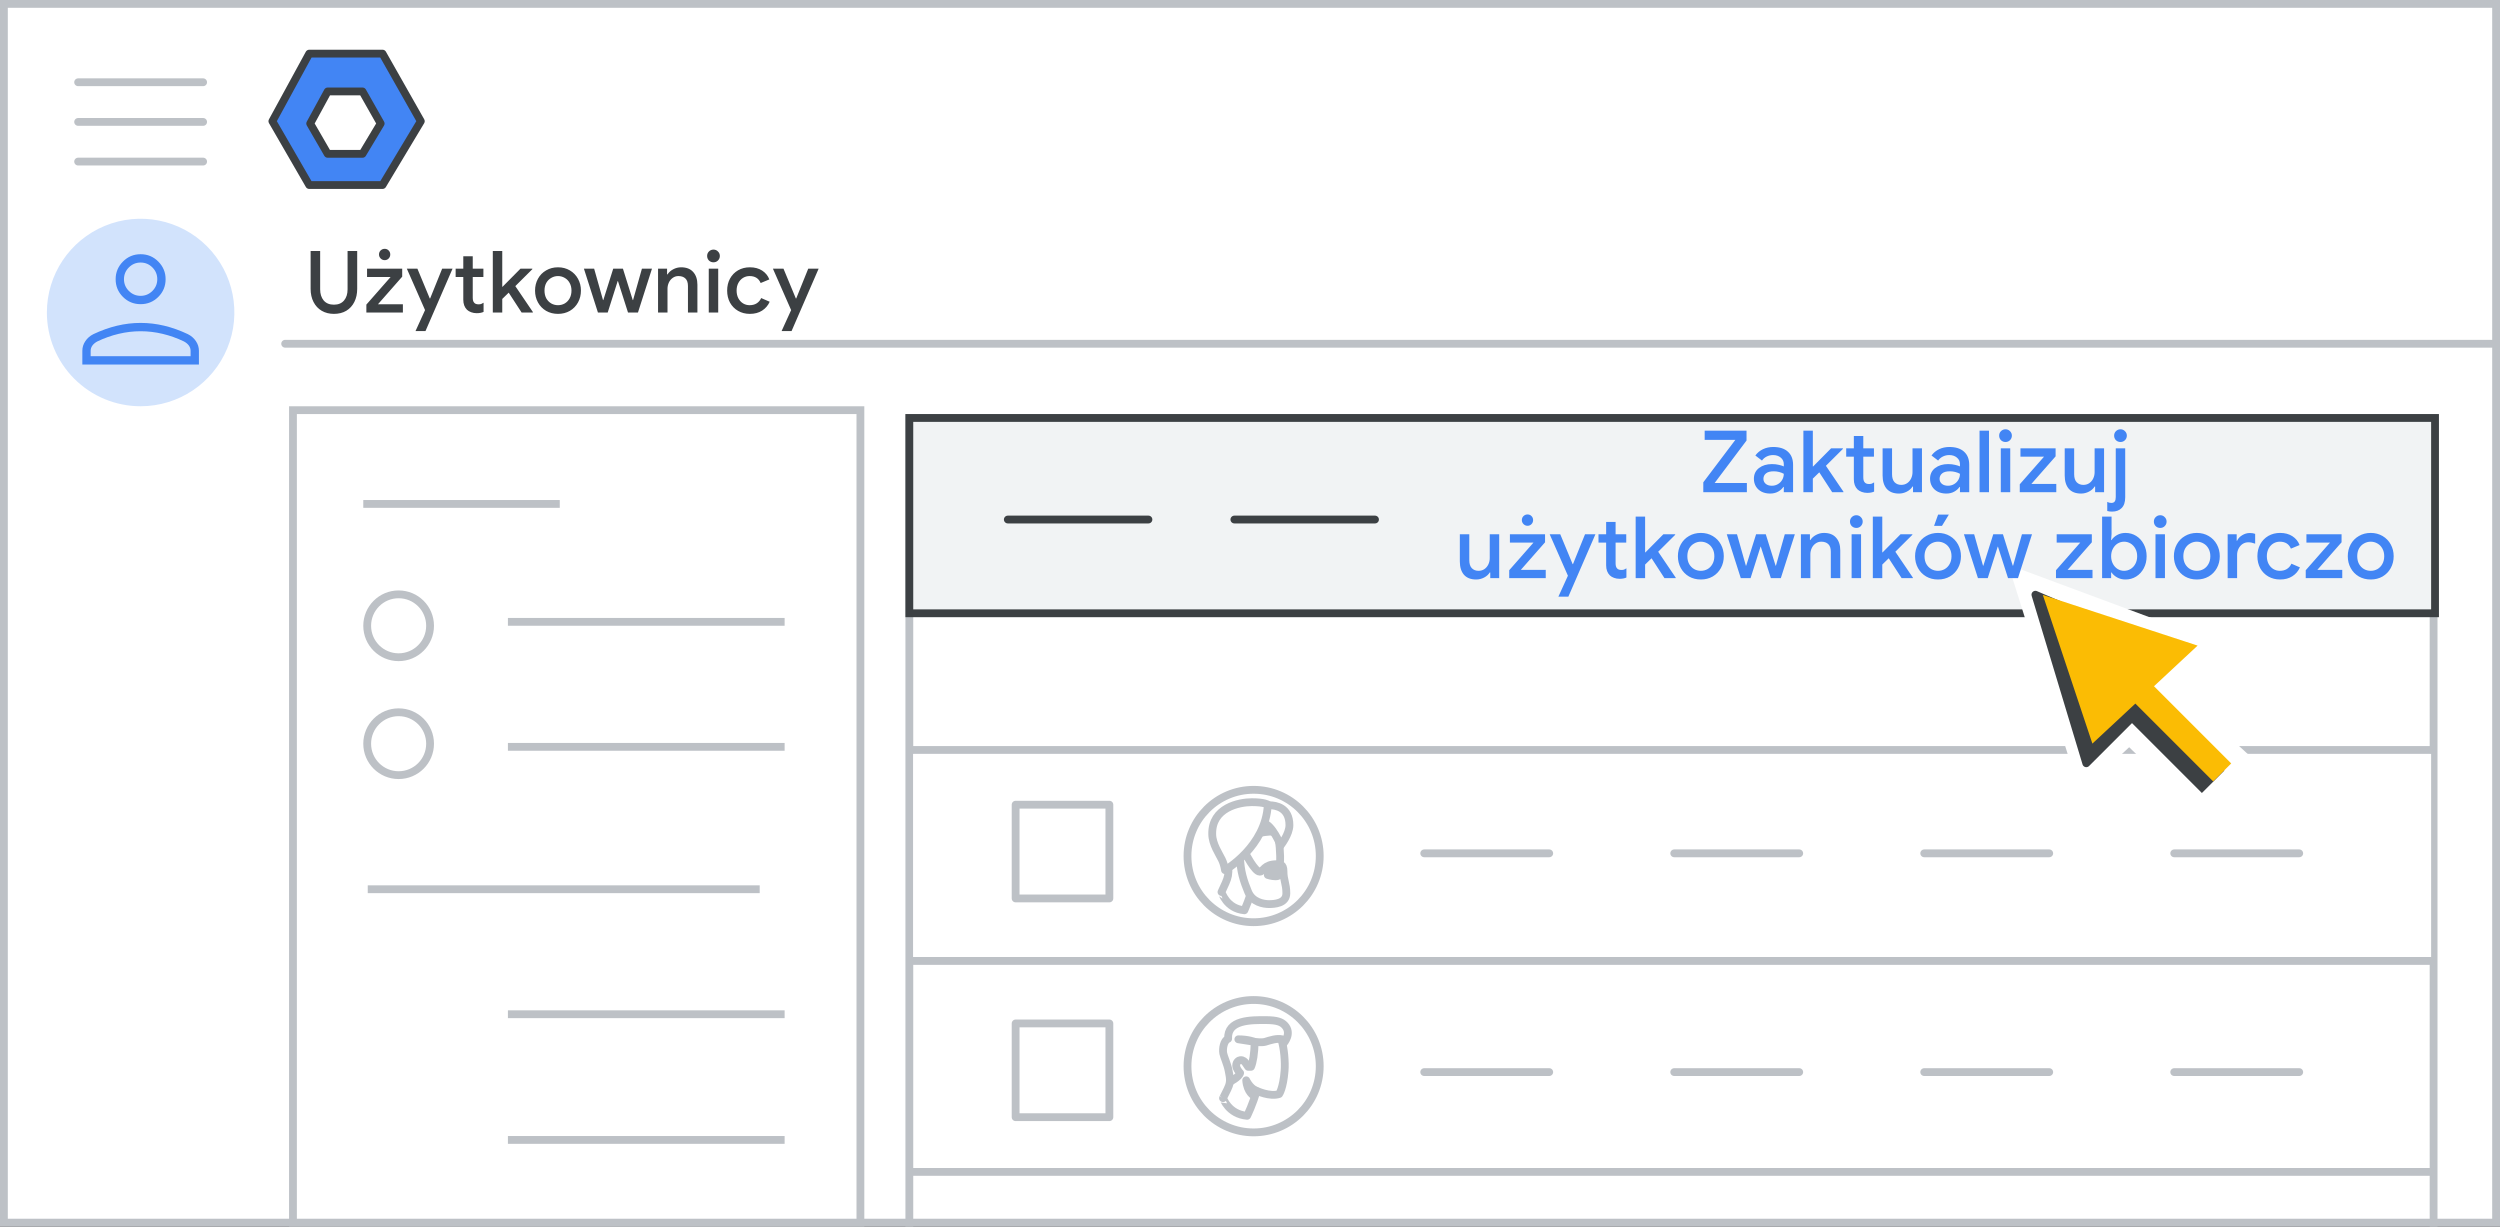 <svg width="320" height="157" viewBox="0 0 320 157" fill="none" xmlns="http://www.w3.org/2000/svg">
<rect x="0" y="0" width="320" height="157" fill="#333333" stroke="none"/>
<g id="users-bulk-update 1" clip-path="url(#clip0_17_8575)">
<g id="users-bulk-update">
<path id="Rectangle" d="M319.5 0.5H0.5V156.5H319.5V0.5Z" fill="white" stroke="#BDC1C6"/>
<path id="Line" d="M36.5 44H319" stroke="#BDC1C6" stroke-linecap="round"/>
<g id="Logos/admin">
<g id="Group-3-Copy">
<path id="Path-19" fill-rule="evenodd" clip-rule="evenodd" d="M39.583 6.864H48.962L53.864 15.516L48.962 23.685H39.583L34.864 15.516L39.583 6.864Z" fill="#4285F4" stroke="#3C4043" stroke-linejoin="round"/>
<path id="Path-19_2" fill-rule="evenodd" clip-rule="evenodd" d="M41.945 11.704H46.399L48.726 15.813L46.399 19.692H41.945L39.704 15.813L41.945 11.704Z" fill="white" stroke="#3C4043" stroke-linejoin="round"/>
</g>
</g>
<g id="UI/menu-light-grey">
<path id="Line_2" d="M10 10.529H26" stroke="#BDC1C6" stroke-linecap="round" stroke-linejoin="round"/>
<path id="Line_3" d="M10 15.606H26" stroke="#BDC1C6" stroke-linecap="round" stroke-linejoin="round"/>
<path id="Line_4" d="M10 20.683H26" stroke="#BDC1C6" stroke-linecap="round" stroke-linejoin="round"/>
</g>
<g id="nav-directory-on">
<path id="Path" d="M18 52C22.854 52 27.23 49.076 29.087 44.591C30.944 40.107 29.916 34.945 26.484 31.514C23.051 28.082 17.889 27.056 13.405 28.915C8.921 30.773 5.998 35.15 6 40.004C6 43.186 7.264 46.238 9.515 48.488C11.765 50.738 14.818 52.001 18 52Z" fill="#D2E3FC"/>
<g id="person_BASELINE_P900">
<path id="Shape" d="M18 38.934C17.112 38.934 16.357 38.623 15.735 38.002C15.113 37.38 14.802 36.625 14.802 35.736C14.802 34.866 15.113 34.115 15.735 33.484C16.357 32.854 17.112 32.539 18 32.539C18.888 32.539 19.643 32.854 20.265 33.484C20.887 34.115 21.198 34.866 21.198 35.736C21.198 36.625 20.887 37.38 20.265 38.002C19.643 38.623 18.888 38.934 18 38.934ZM10.539 46.662V44.903C10.539 44.459 10.667 44.046 10.925 43.664C11.183 43.282 11.524 42.985 11.951 42.772C12.963 42.292 13.972 41.932 14.976 41.692C15.979 41.452 16.987 41.333 18 41.333C19.013 41.333 20.021 41.452 21.025 41.692C22.029 41.932 23.037 42.292 24.049 42.772C24.476 42.985 24.818 43.282 25.076 43.664C25.333 44.046 25.462 44.459 25.462 44.903V46.662H10.539ZM11.604 45.596H24.396V44.903C24.396 44.655 24.32 44.428 24.17 44.223C24.018 44.019 23.809 43.846 23.543 43.704C22.655 43.278 21.744 42.954 20.812 42.732C19.879 42.51 18.942 42.398 18 42.398C17.058 42.398 16.122 42.51 15.189 42.732C14.256 42.954 13.345 43.278 12.457 43.704C12.191 43.846 11.982 44.019 11.831 44.223C11.68 44.428 11.604 44.655 11.604 44.903V45.596ZM18 37.868C18.586 37.868 19.088 37.659 19.506 37.242C19.923 36.824 20.132 36.323 20.132 35.736C20.132 35.15 19.923 34.648 19.506 34.231C19.088 33.813 18.586 33.605 18 33.605C17.414 33.605 16.912 33.813 16.495 34.231C16.077 34.648 15.868 35.15 15.868 35.736C15.868 36.323 16.077 36.824 16.495 37.242C16.912 37.659 17.414 37.868 18 37.868Z" fill="#4285F4"/>
</g>
</g>
<g id="Group">
<path id="Line-2" d="M116.803 96H311.092" stroke="#BDC1C6" stroke-linecap="round" stroke-linejoin="round"/>
<path id="Line-2_2" d="M116.803 69H311.092" stroke="#BDC1C6" stroke-linecap="round" stroke-linejoin="round"/>
<path id="Rectangle_2" d="M311.5 53.5H116.395V164.5H311.5V53.5Z" stroke="#BDC1C6"/>
<path id="Rectangle_3" fill-rule="evenodd" clip-rule="evenodd" d="M116.395 53.5H311.684V78.5H116.395V53.5Z" fill="#F1F3F4" stroke="#3C4043"/>
<path id="Rectangle_4" d="M311.184 96.5H116.895V122.5H311.184V96.5Z" fill="white"/>
<path id="Line-2_3" d="M116.803 123H311.092" stroke="#BDC1C6" stroke-linecap="round" stroke-linejoin="round"/>
<path id="Line-2_4" d="M116.803 150H311.092" stroke="#BDC1C6" stroke-linecap="round" stroke-linejoin="round"/>
</g>
<g id="People/profile9-greyscale">
<g id="Group-22-Copy-5">
<path id="Oval" d="M160.463 144.945C165.137 144.945 168.925 141.151 168.925 136.472C168.925 131.793 165.137 128 160.463 128C155.789 128 152 131.793 152 136.472C152 141.151 155.789 144.945 160.463 144.945Z" fill="white" stroke="#BDC1C6"/>
</g>
<path id="Fill-1" fill-rule="evenodd" clip-rule="evenodd" d="M159.632 142.825C159.632 142.825 160.439 141.19 160.835 139.616C160.835 139.616 162.527 140.426 163.73 140.037C163.73 140.037 164.252 139.32 164.426 137.061C164.521 135.924 164.363 134.195 164.046 133.135C163.698 131.936 162.512 131.126 160.565 131.422C157.923 131.811 156.705 133.244 157.195 135.721C157.765 138.666 157.464 138.666 156.547 140.567C156.562 140.551 157.211 142.608 159.632 142.825Z" fill="white"/>
<path id="Stroke-3" fill-rule="evenodd" clip-rule="evenodd" d="M159.632 142.825C159.632 142.825 160.439 141.19 160.835 139.616C160.835 139.616 162.527 140.426 163.73 140.037C163.73 140.037 164.252 139.32 164.426 137.061C164.521 135.924 164.363 134.195 164.046 133.135C163.698 131.936 162.512 131.126 160.565 131.422C157.923 131.811 156.705 133.244 157.195 135.721C157.765 138.666 157.464 138.666 156.547 140.567C156.562 140.551 157.211 142.608 159.632 142.825Z" stroke="#BDC1C6" stroke-linecap="round" stroke-linejoin="round"/>
<path id="Fill-5" fill-rule="evenodd" clip-rule="evenodd" d="M158.737 137.345C158.574 137.911 157.413 138.477 157.413 138.477C157.413 138.477 157.528 138.267 157.266 137.054C157.102 136.198 156.661 135.276 156.579 134.84C156.465 134.226 156.644 133.191 157.2 132.965C157.07 130.532 160.091 130.556 162.102 130.573L162.121 130.573C163.462 130.589 164.018 130.799 164.426 131.219C165.44 132.27 164.312 133.531 164.312 133.531C164.279 133.272 164.116 133.03 164.116 133.03C163.429 132.868 162.579 133.159 161.941 133.353C161.467 133.482 160.584 133.353 160.584 133.353C160.584 134.84 160.372 135.988 160.127 136.553H159.767L159.358 135.955C159.358 135.955 159.13 135.664 158.77 135.697C158.606 135.713 158.23 135.891 158.23 136.392C158.23 136.747 158.557 137.168 158.737 137.345Z" fill="white"/>
<path id="Stroke-7" d="M160.584 133.353C160.584 133.353 159.767 133.03 158.508 133.03L160.584 133.353ZM160.584 133.353C160.584 134.84 160.372 135.988 160.127 136.553H159.767L159.358 135.955C159.358 135.955 159.13 135.664 158.77 135.697C158.606 135.713 158.231 135.891 158.231 136.392C158.231 136.747 158.558 137.168 158.737 137.345C158.574 137.911 157.413 138.477 157.413 138.477C157.413 138.477 157.528 138.267 157.266 137.054C157.102 136.198 156.661 135.276 156.579 134.84C156.465 134.226 156.644 133.191 157.2 132.965C157.07 130.524 160.111 130.557 162.121 130.573C163.462 130.589 164.018 130.799 164.426 131.219C165.44 132.27 164.312 133.531 164.312 133.531C164.279 133.272 164.116 133.03 164.116 133.03C163.429 132.868 162.579 133.159 161.941 133.353C161.467 133.482 160.584 133.353 160.584 133.353Z" stroke="#BDC1C6" stroke-linecap="round" stroke-linejoin="round"/>
<path id="Fill-13" fill-rule="evenodd" clip-rule="evenodd" d="M160.512 140.256C160.512 140.256 159.64 139.845 159.512 138.279C159.512 138.279 159.94 139.212 160.698 139.56C160.698 139.56 160.655 139.734 160.626 139.876C160.569 140.035 160.512 140.256 160.512 140.256Z" fill="#BDC1C6"/>
<path id="Stroke-15" fill-rule="evenodd" clip-rule="evenodd" d="M160.512 140.256C160.512 140.256 159.64 139.845 159.512 138.279C159.512 138.279 159.94 139.212 160.698 139.56C160.698 139.56 160.655 139.734 160.626 139.876C160.569 140.035 160.512 140.256 160.512 140.256Z" stroke="#BDC1C6" stroke-linecap="round" stroke-linejoin="round"/>
</g>
<path id="Rectangle_5" d="M110.132 52.5H37.5V156.5H110.132V52.5Z" fill="white" stroke="#BDC1C6"/>
<path id="Line_5" d="M214.301 137.228H230.301" stroke="#BDC1C6" stroke-linecap="round"/>
<path id="Line_6" d="M214.301 109.227H230.301" stroke="#BDC1C6" stroke-linecap="round"/>
<path id="Line_7" d="M182.301 137.228H198.301" stroke="#BDC1C6" stroke-linecap="round"/>
<path id="Line_8" d="M182.301 109.227H198.301" stroke="#BDC1C6" stroke-linecap="round"/>
<g id="People/profile6-greyscale">
<g id="Group-22-Copy">
<path id="Oval_2" d="M160.463 118.042C165.137 118.042 168.925 114.249 168.925 109.569C168.925 104.89 165.137 101.097 160.463 101.097C155.789 101.097 152 104.89 152 109.569C152 114.249 155.789 118.042 160.463 118.042Z" fill="white" stroke="#BDC1C6"/>
</g>
<path id="Fill-1_2" fill-rule="evenodd" clip-rule="evenodd" d="M159.28 116.516C159.28 116.516 160.047 114.824 160.422 113.196C160.422 113.196 162.031 114.034 163.173 113.631C163.173 113.631 163.669 112.89 163.834 110.553C163.925 109.376 163.774 107.587 163.474 106.491C163.143 105.251 162.016 104.412 160.167 104.719C157.657 105.122 156.499 106.604 156.965 109.167C157.506 112.213 157.221 112.213 156.349 114.179C156.364 114.179 156.965 116.306 159.28 116.516Z" fill="white"/>
<path id="Stroke-3_2" fill-rule="evenodd" clip-rule="evenodd" d="M159.28 116.516C159.28 116.516 160.047 114.824 160.422 113.196C160.422 113.196 162.031 114.034 163.173 113.631C163.173 113.631 163.669 112.89 163.834 110.553C163.925 109.376 163.774 107.587 163.474 106.491C163.143 105.251 162.016 104.412 160.167 104.719C157.657 105.122 156.499 106.604 156.965 109.167C157.506 112.213 157.221 112.213 156.349 114.179C156.364 114.179 156.965 116.306 159.28 116.516Z" stroke="#BDC1C6" stroke-linecap="round" stroke-linejoin="round"/>
<path id="Fill-5_2" fill-rule="evenodd" clip-rule="evenodd" d="M160.45 113.748C160.45 113.748 159.288 113.337 159.116 111.771C159.116 111.771 159.688 112.705 160.698 113.053C160.698 113.053 160.641 113.226 160.602 113.369C160.526 113.527 160.45 113.748 160.45 113.748Z" fill="#3C4043"/>
<path id="Stroke-7_2" fill-rule="evenodd" clip-rule="evenodd" d="M160.45 113.748C160.45 113.748 159.288 113.337 159.116 111.771C159.116 111.771 159.688 112.705 160.698 113.053C160.698 113.053 160.641 113.226 160.602 113.369C160.526 113.527 160.45 113.748 160.45 113.748Z" stroke="#BDC1C6" stroke-linecap="round" stroke-linejoin="round"/>
<path id="Fill-9" fill-rule="evenodd" clip-rule="evenodd" d="M163.833 111.951C163.833 111.951 163.74 112.167 163.259 112.167C162.778 112.167 162.279 111.995 162.279 111.995C162.279 111.995 163.037 111.376 163.518 111.376C163.999 111.376 163.833 111.951 163.833 111.951ZM164.284 111.477C164.284 110.618 163.833 110.618 163.432 110.618C161.762 110.618 161.745 111.575 161.244 111.575C160.609 111.575 159.373 109.159 159.373 109.159C159.373 109.159 158.689 107.667 158.722 109.597C158.756 111.526 159.206 112.807 159.758 114.153C160.309 115.498 161.745 115.725 162.43 115.725C163.115 115.725 164.651 115.644 164.651 114.347C164.651 113.066 164.284 112.71 164.284 111.477Z" fill="white"/>
<path id="Stroke-11" fill-rule="evenodd" clip-rule="evenodd" d="M163.833 111.951C163.833 111.951 163.74 112.167 163.259 112.167C162.778 112.167 162.279 111.995 162.279 111.995C162.279 111.995 163.037 111.376 163.518 111.376C163.999 111.376 163.833 111.951 163.833 111.951ZM164.284 111.477C164.284 110.618 163.833 110.618 163.432 110.618C161.762 110.618 161.745 111.575 161.244 111.575C160.609 111.575 159.373 109.159 159.373 109.159C159.373 109.159 158.689 107.667 158.722 109.597C158.756 111.526 159.206 112.807 159.758 114.153C160.309 115.498 161.745 115.725 162.43 115.725C163.115 115.725 164.651 115.644 164.651 114.347C164.651 113.066 164.284 112.71 164.284 111.477Z" stroke="#BDC1C6" stroke-linecap="round" stroke-linejoin="round"/>
<path id="Fill-13_2" fill-rule="evenodd" clip-rule="evenodd" d="M161.488 106.632C161.488 106.632 163.018 106.352 163.385 106.476C163.751 106.601 162.747 104.655 162.747 104.655L161.823 104.671L161.488 106.632Z" fill="white"/>
<path id="Stroke-15_2" fill-rule="evenodd" clip-rule="evenodd" d="M161.093 106.632C161.093 106.632 162.623 106.352 162.989 106.476C163.356 106.601 162.352 104.655 162.352 104.655L161.428 104.671L161.093 106.632Z" stroke="#BDC1C6" stroke-linecap="round" stroke-linejoin="round"/>
<path id="Fill-17" fill-rule="evenodd" clip-rule="evenodd" d="M161.74 103.227C161.74 103.227 161.606 103.074 162.466 103.074C163.326 103.074 165.047 103.371 165.047 105.618C165.047 106.789 163.919 108.214 163.919 108.214C163.919 108.214 162.887 105.567 161.625 105.296C160.364 105.008 161.74 103.227 161.74 103.227Z" fill="white"/>
<path id="Stroke-19" fill-rule="evenodd" clip-rule="evenodd" d="M161.74 103.227C161.74 103.227 161.606 103.074 162.466 103.074C163.326 103.074 165.047 103.371 165.047 105.618C165.047 106.789 163.919 108.214 163.919 108.214C163.919 108.214 162.887 105.567 161.625 105.296C160.364 105.008 161.74 103.227 161.74 103.227Z" stroke="#BDC1C6" stroke-linecap="round" stroke-linejoin="round"/>
<path id="Fill-21" fill-rule="evenodd" clip-rule="evenodd" d="M156.8 111.376C156.8 111.376 162.034 108.374 162.279 102.986C162.279 102.986 161.87 102.678 160.234 102.678C158.599 102.678 155.098 103.387 155.164 106.758C155.164 108.036 156.08 109.344 156.391 110.006C156.718 110.668 156.8 111.376 156.8 111.376Z" fill="white"/>
<path id="Stroke-23" fill-rule="evenodd" clip-rule="evenodd" d="M156.8 111.376C156.8 111.376 162.034 108.374 162.279 102.986C162.279 102.986 161.87 102.678 160.234 102.678C158.599 102.678 155.098 103.387 155.164 106.758C155.164 108.036 156.08 109.344 156.391 110.006C156.718 110.668 156.8 111.376 156.8 111.376Z" stroke="#BDC1C6" stroke-linecap="round" stroke-linejoin="round"/>
</g>
<path id="Rectangle_6" d="M142 131H130V143H142V131Z" fill="white" stroke="#BDC1C6" stroke-linejoin="round"/>
<path id="Rectangle_7" d="M142 103H130V115H142V103Z" fill="white" stroke="#BDC1C6" stroke-linejoin="round"/>
<path id="Line_9" d="M246.301 109.227H262.301" stroke="#BDC1C6" stroke-linecap="round"/>
<path id="Line_10" d="M246.301 137.228H262.301" stroke="#BDC1C6" stroke-linecap="round"/>
<path id="Line_11" d="M278.301 109.227H294.301" stroke="#BDC1C6" stroke-linecap="round"/>
<path id="Line_12" d="M278.301 137.228H294.301" stroke="#BDC1C6" stroke-linecap="round"/>
<g id="Group_2">
<path id="Path_2" fill-rule="evenodd" clip-rule="evenodd" d="M257.057 72.286L266.23 101.505L272.533 95.643L281.292 104.15L289 97.699L278.411 87.962L284.719 82.566L257.057 72.286Z" fill="white"/>
<g id="UI/arrow">
<g id="Group_3">
<path id="Triangle" d="M260.531 76.124L277.628 83.451L271.929 83.858L274.371 90.371L267.044 97.699L260.531 76.124Z" fill="#3C4043" stroke="#3C4043" stroke-linejoin="round"/>
<g id="Group-2">
<path id="Rectangle_8" d="M272.157 91.82L274.667 89.202L284.719 98.626L281.841 101.504L272.157 91.82Z" fill="#3C4043"/>
<path id="Rectangle_9" d="M274.836 86.962L272.533 89.265L283.29 100.022L285.593 97.719L274.836 86.962Z" fill="#FBBC04"/>
</g>
<path id="Triangle_2" d="M261.481 76.151L281.292 82.637L267.825 95.182L261.481 76.151Z" fill="#FBBC04"/>
</g>
</g>
</g>
<path id="Line_13" d="M47 64.503H71.15" stroke="#BDC1C6" stroke-linecap="square"/>
<path id="Oval_3" d="M51.025 84.125C53.248 84.125 55.05 82.323 55.05 80.1C55.05 77.877 53.248 76.075 51.025 76.075C48.802 76.075 47 77.877 47 80.1C47 82.323 48.802 84.125 51.025 84.125Z" stroke="#BDC1C6"/>
<path id="Line_14" d="M47.572 113.823H96.742" stroke="#BDC1C6" stroke-linecap="square"/>
<path id="Oval_4" d="M51.025 99.219C53.248 99.219 55.05 97.417 55.05 95.194C55.05 92.971 53.248 91.169 51.025 91.169C48.802 91.169 47 92.971 47 95.194C47 97.417 48.802 99.219 51.025 99.219Z" stroke="#BDC1C6"/>
<path id="Line_15" d="M65.513 79.597H99.932" stroke="#BDC1C6" stroke-linecap="square"/>
<path id="Line_16" d="M65.513 145.911H99.932" stroke="#BDC1C6" stroke-linecap="square"/>
<path id="Line_17" d="M65.513 95.597H99.932" stroke="#BDC1C6" stroke-linecap="square"/>
<path id="Line_18" d="M65.513 129.823H99.932" stroke="#BDC1C6" stroke-linecap="square"/>
<path id="Line_19" d="M129 66.5H147" stroke="#3C4043" stroke-linecap="round"/>
<path id="Line_20" d="M158 66.5H176" stroke="#3C4043" stroke-linecap="round"/>
</g>
<path id="Users" d="M42.74 40.176C42.153 40.176 41.633 40.044 41.178 39.78C40.731 39.516 40.382 39.142 40.133 38.658C39.884 38.174 39.759 37.613 39.759 36.975V32.124H40.98V37.041C40.98 37.62 41.13 38.093 41.431 38.46C41.739 38.819 42.175 38.999 42.74 38.999C43.305 38.999 43.737 38.819 44.038 38.46C44.339 38.101 44.489 37.628 44.489 37.041V32.124H45.721V36.975C45.721 37.606 45.6 38.163 45.358 38.647C45.116 39.131 44.771 39.509 44.324 39.78C43.877 40.044 43.349 40.176 42.74 40.176ZM46.895 38.988L49.997 35.457H46.983V34.39H51.482V35.413L48.38 38.944H51.57V40H46.895V38.988ZM49.238 33.301C49.04 33.301 48.867 33.228 48.721 33.081C48.581 32.934 48.512 32.766 48.512 32.575C48.512 32.37 48.581 32.197 48.721 32.058C48.867 31.919 49.04 31.849 49.238 31.849C49.443 31.849 49.612 31.919 49.744 32.058C49.883 32.197 49.953 32.37 49.953 32.575C49.953 32.773 49.883 32.945 49.744 33.092C49.604 33.231 49.436 33.301 49.238 33.301ZM54.407 39.692L52.075 34.39H53.428L55.012 38.207H55.056L56.596 34.39H57.927L54.462 42.376H53.186L54.407 39.692ZM61.017 40.088C60.767 40.088 60.533 40.048 60.313 39.967C60.093 39.886 59.913 39.78 59.774 39.648C59.458 39.333 59.301 38.904 59.301 38.361V35.457H58.322V34.39H59.301V32.806H60.511V34.39H61.875V35.457H60.511V38.097C60.511 38.398 60.569 38.61 60.687 38.735C60.797 38.882 60.987 38.955 61.259 38.955C61.383 38.955 61.493 38.94 61.589 38.911C61.684 38.874 61.787 38.819 61.897 38.746V39.923C61.655 40.033 61.361 40.088 61.017 40.088ZM63.079 32.124H64.289V36.711H64.322L66.621 34.39H68.139V34.456L65.961 36.623L68.205 39.934V40H66.764L65.114 37.459L64.289 38.262V40H63.079V32.124ZM71.423 40.176C70.858 40.176 70.352 40.048 69.905 39.791C69.457 39.527 69.109 39.168 68.86 38.713C68.611 38.258 68.486 37.752 68.486 37.195C68.486 36.638 68.611 36.132 68.86 35.677C69.109 35.222 69.457 34.867 69.905 34.61C70.352 34.346 70.858 34.214 71.423 34.214C71.987 34.214 72.493 34.346 72.941 34.61C73.388 34.874 73.737 35.233 73.986 35.688C74.235 36.143 74.36 36.645 74.36 37.195C74.36 37.752 74.235 38.258 73.986 38.713C73.737 39.168 73.388 39.527 72.941 39.791C72.493 40.048 71.987 40.176 71.423 40.176ZM71.423 39.065C71.731 39.065 72.017 38.992 72.281 38.845C72.545 38.691 72.754 38.475 72.908 38.196C73.069 37.91 73.15 37.576 73.15 37.195C73.15 36.814 73.069 36.484 72.908 36.205C72.754 35.926 72.545 35.714 72.281 35.567C72.017 35.413 71.731 35.336 71.423 35.336C71.115 35.336 70.829 35.413 70.565 35.567C70.301 35.714 70.088 35.926 69.927 36.205C69.773 36.484 69.696 36.814 69.696 37.195C69.696 37.576 69.773 37.91 69.927 38.196C70.088 38.475 70.301 38.691 70.565 38.845C70.829 38.992 71.115 39.065 71.423 39.065ZM74.741 34.39H76.05L77.183 38.405H77.227L78.492 34.39H79.735L80.989 38.405H81.033L82.166 34.39H83.453L81.66 40H80.384L79.097 35.974H79.064L77.788 40H76.534L74.741 34.39ZM84.23 34.39H85.385V35.127H85.44C85.602 34.863 85.84 34.647 86.155 34.478C86.478 34.302 86.819 34.214 87.178 34.214C87.86 34.214 88.377 34.416 88.729 34.819C89.089 35.215 89.268 35.758 89.268 36.447V40H88.058V36.612C88.058 36.172 87.948 35.849 87.728 35.644C87.516 35.439 87.219 35.336 86.837 35.336C86.566 35.336 86.324 35.413 86.111 35.567C85.899 35.714 85.734 35.912 85.616 36.161C85.499 36.41 85.44 36.678 85.44 36.964V40H84.23V34.39ZM91.326 33.576C91.098 33.576 90.904 33.499 90.743 33.345C90.589 33.184 90.512 32.989 90.512 32.762C90.512 32.535 90.589 32.344 90.743 32.19C90.904 32.029 91.098 31.948 91.326 31.948C91.553 31.948 91.744 32.029 91.898 32.19C92.059 32.344 92.14 32.535 92.14 32.762C92.14 32.989 92.059 33.184 91.898 33.345C91.744 33.499 91.553 33.576 91.326 33.576ZM90.721 34.39H91.931V40H90.721V34.39ZM95.979 40.176C95.421 40.176 94.919 40.048 94.472 39.791C94.032 39.534 93.687 39.182 93.438 38.735C93.196 38.28 93.075 37.767 93.075 37.195C93.075 36.623 93.196 36.113 93.438 35.666C93.687 35.211 94.032 34.856 94.472 34.599C94.919 34.342 95.421 34.214 95.979 34.214C96.595 34.214 97.119 34.353 97.552 34.632C97.984 34.911 98.292 35.288 98.476 35.765L97.365 36.227C97.115 35.633 96.642 35.336 95.946 35.336C95.645 35.336 95.366 35.413 95.11 35.567C94.86 35.721 94.659 35.941 94.505 36.227C94.358 36.506 94.285 36.828 94.285 37.195C94.285 37.562 94.358 37.888 94.505 38.174C94.659 38.46 94.86 38.68 95.11 38.834C95.366 38.988 95.645 39.065 95.946 39.065C96.298 39.065 96.598 38.988 96.848 38.834C97.104 38.673 97.299 38.445 97.431 38.152L98.52 38.625C98.307 39.102 97.984 39.479 97.552 39.758C97.119 40.037 96.595 40.176 95.979 40.176ZM101.265 39.692L98.933 34.39H100.286L101.87 38.207H101.914L103.454 34.39H104.785L101.32 42.376H100.044L101.265 39.692Z" fill="#3C4043"/>
<path id="Bulk update users" d="M218.022 61.735L222.125 56.301H218.198V55.124H223.555V56.389L219.474 61.823H223.599V63H218.022V61.735ZM226.577 63.176C226.174 63.176 225.815 63.099 225.499 62.945C225.184 62.784 224.938 62.56 224.762 62.274C224.586 61.981 224.498 61.651 224.498 61.284C224.498 60.705 224.715 60.246 225.147 59.909C225.587 59.572 226.141 59.403 226.808 59.403C227.138 59.403 227.435 59.436 227.699 59.502C227.963 59.561 228.172 59.627 228.326 59.7V59.414C228.326 59.069 228.198 58.791 227.941 58.578C227.685 58.358 227.355 58.248 226.951 58.248C226.665 58.248 226.394 58.31 226.137 58.435C225.888 58.56 225.686 58.732 225.532 58.952L224.685 58.303C224.935 57.958 225.257 57.691 225.653 57.5C226.049 57.309 226.489 57.214 226.973 57.214C227.787 57.214 228.414 57.416 228.854 57.819C229.294 58.215 229.514 58.776 229.514 59.502V63H228.326V62.329H228.271C228.11 62.571 227.883 62.773 227.589 62.934C227.296 63.095 226.959 63.176 226.577 63.176ZM226.786 62.175C227.08 62.175 227.344 62.105 227.578 61.966C227.813 61.827 227.996 61.64 228.128 61.405C228.26 61.17 228.326 60.917 228.326 60.646C228.158 60.551 227.96 60.474 227.732 60.415C227.512 60.356 227.281 60.327 227.039 60.327C226.585 60.327 226.251 60.419 226.038 60.602C225.826 60.778 225.719 61.009 225.719 61.295C225.719 61.552 225.818 61.764 226.016 61.933C226.214 62.094 226.471 62.175 226.786 62.175ZM230.833 55.124H232.043V59.711H232.076L234.375 57.39H235.893V57.456L233.715 59.623L235.959 62.934V63H234.518L232.868 60.459L232.043 61.262V63H230.833V55.124ZM239.008 63.088C238.759 63.088 238.524 63.048 238.304 62.967C238.084 62.886 237.904 62.78 237.765 62.648C237.45 62.333 237.292 61.904 237.292 61.361V58.457H236.313V57.39H237.292V55.806H238.502V57.39H239.866V58.457H238.502V61.097C238.502 61.398 238.561 61.61 238.678 61.735C238.788 61.882 238.979 61.955 239.25 61.955C239.375 61.955 239.485 61.94 239.58 61.911C239.675 61.874 239.778 61.819 239.888 61.746V62.923C239.646 63.033 239.353 63.088 239.008 63.088ZM243.062 63.176C242.381 63.176 241.86 62.974 241.501 62.571C241.149 62.16 240.973 61.592 240.973 60.866V57.39H242.183V60.701C242.183 61.156 242.289 61.497 242.502 61.724C242.722 61.951 243.008 62.065 243.36 62.065C243.646 62.065 243.899 61.992 244.119 61.845C244.339 61.691 244.507 61.489 244.625 61.24C244.742 60.991 244.801 60.723 244.801 60.437V57.39H246.011V63H244.867V62.274H244.801C244.647 62.538 244.408 62.754 244.086 62.923C243.763 63.092 243.422 63.176 243.062 63.176ZM249.125 63.176C248.722 63.176 248.362 63.099 248.047 62.945C247.732 62.784 247.486 62.56 247.31 62.274C247.134 61.981 247.046 61.651 247.046 61.284C247.046 60.705 247.262 60.246 247.695 59.909C248.135 59.572 248.689 59.403 249.356 59.403C249.686 59.403 249.983 59.436 250.247 59.502C250.511 59.561 250.72 59.627 250.874 59.7V59.414C250.874 59.069 250.746 58.791 250.489 58.578C250.232 58.358 249.902 58.248 249.499 58.248C249.213 58.248 248.942 58.31 248.685 58.435C248.436 58.56 248.234 58.732 248.08 58.952L247.233 58.303C247.482 57.958 247.805 57.691 248.201 57.5C248.597 57.309 249.037 57.214 249.521 57.214C250.335 57.214 250.962 57.416 251.402 57.819C251.842 58.215 252.062 58.776 252.062 59.502V63H250.874V62.329H250.819C250.658 62.571 250.43 62.773 250.137 62.934C249.844 63.095 249.506 63.176 249.125 63.176ZM249.334 62.175C249.627 62.175 249.891 62.105 250.126 61.966C250.361 61.827 250.544 61.64 250.676 61.405C250.808 61.17 250.874 60.917 250.874 60.646C250.705 60.551 250.507 60.474 250.28 60.415C250.06 60.356 249.829 60.327 249.587 60.327C249.132 60.327 248.799 60.419 248.586 60.602C248.373 60.778 248.267 61.009 248.267 61.295C248.267 61.552 248.366 61.764 248.564 61.933C248.762 62.094 249.019 62.175 249.334 62.175ZM253.381 55.124H254.591V63H253.381V55.124ZM256.706 56.576C256.478 56.576 256.284 56.499 256.123 56.345C255.969 56.184 255.892 55.989 255.892 55.762C255.892 55.535 255.969 55.344 256.123 55.19C256.284 55.029 256.478 54.948 256.706 54.948C256.933 54.948 257.124 55.029 257.278 55.19C257.439 55.344 257.52 55.535 257.52 55.762C257.52 55.989 257.439 56.184 257.278 56.345C257.124 56.499 256.933 56.576 256.706 56.576ZM256.101 57.39H257.311V63H256.101V57.39ZM258.53 61.988L261.632 58.457H258.618V57.39H263.117V58.413L260.015 61.944H263.205V63H258.53V61.988ZM266.373 63.176C265.691 63.176 265.17 62.974 264.811 62.571C264.459 62.16 264.283 61.592 264.283 60.866V57.39H265.493V60.701C265.493 61.156 265.599 61.497 265.812 61.724C266.032 61.951 266.318 62.065 266.67 62.065C266.956 62.065 267.209 61.992 267.429 61.845C267.649 61.691 267.818 61.489 267.935 61.24C268.052 60.991 268.111 60.723 268.111 60.437V57.39H269.321V63H268.177V62.274H268.111C267.957 62.538 267.719 62.754 267.396 62.923C267.073 63.092 266.732 63.176 266.373 63.176ZM271.422 56.576C271.195 56.576 271.001 56.499 270.839 56.345C270.685 56.184 270.608 55.989 270.608 55.762C270.608 55.535 270.685 55.344 270.839 55.19C271.001 55.029 271.195 54.948 271.422 54.948C271.65 54.948 271.84 55.029 271.994 55.19C272.156 55.344 272.236 55.535 272.236 55.762C272.236 55.989 272.156 56.184 271.994 56.345C271.84 56.499 271.65 56.576 271.422 56.576ZM270.344 65.486C270.11 65.486 269.904 65.46 269.728 65.409V64.243C269.89 64.331 270.062 64.375 270.245 64.375C270.451 64.375 270.597 64.313 270.685 64.188C270.773 64.063 270.817 63.876 270.817 63.627V57.39H272.027V63.649C272.027 64.272 271.873 64.734 271.565 65.035C271.265 65.336 270.858 65.486 270.344 65.486ZM188.949 74.176C188.267 74.176 187.746 73.974 187.387 73.571C187.035 73.16 186.859 72.592 186.859 71.866V68.39H188.069V71.701C188.069 72.156 188.175 72.497 188.388 72.724C188.608 72.951 188.894 73.065 189.246 73.065C189.532 73.065 189.785 72.992 190.005 72.845C190.225 72.691 190.393 72.489 190.511 72.24C190.628 71.991 190.687 71.723 190.687 71.437V68.39H191.897V74H190.753V73.274H190.687C190.533 73.538 190.294 73.754 189.972 73.923C189.649 74.092 189.308 74.176 188.949 74.176ZM193.18 72.988L196.282 69.457H193.268V68.39H197.767V69.413L194.665 72.944H197.855V74H193.18V72.988ZM195.523 67.301C195.325 67.301 195.153 67.228 195.006 67.081C194.867 66.934 194.797 66.766 194.797 66.575C194.797 66.37 194.867 66.197 195.006 66.058C195.153 65.919 195.325 65.849 195.523 65.849C195.729 65.849 195.897 65.919 196.029 66.058C196.169 66.197 196.238 66.37 196.238 66.575C196.238 66.773 196.169 66.945 196.029 67.092C195.89 67.231 195.721 67.301 195.523 67.301ZM200.693 73.692L198.361 68.39H199.714L201.298 72.207H201.342L202.882 68.39H204.213L200.748 76.376H199.472L200.693 73.692ZM207.302 74.088C207.053 74.088 206.818 74.048 206.598 73.967C206.378 73.886 206.199 73.78 206.059 73.648C205.744 73.333 205.586 72.904 205.586 72.361V69.457H204.607V68.39H205.586V66.806H206.796V68.39H208.16V69.457H206.796V72.097C206.796 72.398 206.855 72.61 206.972 72.735C207.082 72.882 207.273 72.955 207.544 72.955C207.669 72.955 207.779 72.94 207.874 72.911C207.97 72.874 208.072 72.819 208.182 72.746V73.923C207.94 74.033 207.647 74.088 207.302 74.088ZM209.365 66.124H210.575V70.711H210.608L212.907 68.39H214.425V68.456L212.247 70.623L214.491 73.934V74H213.05L211.4 71.459L210.575 72.262V74H209.365V66.124ZM217.708 74.176C217.144 74.176 216.638 74.048 216.19 73.791C215.743 73.527 215.395 73.168 215.145 72.713C214.896 72.258 214.771 71.752 214.771 71.195C214.771 70.638 214.896 70.132 215.145 69.677C215.395 69.222 215.743 68.867 216.19 68.61C216.638 68.346 217.144 68.214 217.708 68.214C218.273 68.214 218.779 68.346 219.226 68.61C219.674 68.874 220.022 69.233 220.271 69.688C220.521 70.143 220.645 70.645 220.645 71.195C220.645 71.752 220.521 72.258 220.271 72.713C220.022 73.168 219.674 73.527 219.226 73.791C218.779 74.048 218.273 74.176 217.708 74.176ZM217.708 73.065C218.016 73.065 218.302 72.992 218.566 72.845C218.83 72.691 219.039 72.475 219.193 72.196C219.355 71.91 219.435 71.576 219.435 71.195C219.435 70.814 219.355 70.484 219.193 70.205C219.039 69.926 218.83 69.714 218.566 69.567C218.302 69.413 218.016 69.336 217.708 69.336C217.4 69.336 217.114 69.413 216.85 69.567C216.586 69.714 216.374 69.926 216.212 70.205C216.058 70.484 215.981 70.814 215.981 71.195C215.981 71.576 216.058 71.91 216.212 72.196C216.374 72.475 216.586 72.691 216.85 72.845C217.114 72.992 217.4 73.065 217.708 73.065ZM221.027 68.39H222.336L223.469 72.405H223.513L224.778 68.39H226.021L227.275 72.405H227.319L228.452 68.39H229.739L227.946 74H226.67L225.383 69.974H225.35L224.074 74H222.82L221.027 68.39ZM230.516 68.39H231.671V69.127H231.726C231.887 68.863 232.126 68.647 232.441 68.478C232.764 68.302 233.105 68.214 233.464 68.214C234.146 68.214 234.663 68.416 235.015 68.819C235.374 69.215 235.554 69.758 235.554 70.447V74H234.344V70.612C234.344 70.172 234.234 69.849 234.014 69.644C233.801 69.439 233.504 69.336 233.123 69.336C232.852 69.336 232.61 69.413 232.397 69.567C232.184 69.714 232.019 69.912 231.902 70.161C231.785 70.41 231.726 70.678 231.726 70.964V74H230.516V68.39ZM237.611 67.576C237.384 67.576 237.19 67.499 237.028 67.345C236.874 67.184 236.797 66.989 236.797 66.762C236.797 66.535 236.874 66.344 237.028 66.19C237.19 66.029 237.384 65.948 237.611 65.948C237.839 65.948 238.029 66.029 238.183 66.19C238.345 66.344 238.425 66.535 238.425 66.762C238.425 66.989 238.345 67.184 238.183 67.345C238.029 67.499 237.839 67.576 237.611 67.576ZM237.006 68.39H238.216V74H237.006V68.39ZM239.722 66.124H240.932V70.711H240.965L243.264 68.39H244.782V68.456L242.604 70.623L244.848 73.934V74H243.407L241.757 71.459L240.932 72.262V74H239.722V66.124ZM248.066 74.176C247.501 74.176 246.995 74.048 246.548 73.791C246.101 73.527 245.752 73.168 245.503 72.713C245.254 72.258 245.129 71.752 245.129 71.195C245.129 70.638 245.254 70.132 245.503 69.677C245.752 69.222 246.101 68.867 246.548 68.61C246.995 68.346 247.501 68.214 248.066 68.214C248.631 68.214 249.137 68.346 249.584 68.61C250.031 68.874 250.38 69.233 250.629 69.688C250.878 70.143 251.003 70.645 251.003 71.195C251.003 71.752 250.878 72.258 250.629 72.713C250.38 73.168 250.031 73.527 249.584 73.791C249.137 74.048 248.631 74.176 248.066 74.176ZM248.066 73.065C248.374 73.065 248.66 72.992 248.924 72.845C249.188 72.691 249.397 72.475 249.551 72.196C249.712 71.91 249.793 71.576 249.793 71.195C249.793 70.814 249.712 70.484 249.551 70.205C249.397 69.926 249.188 69.714 248.924 69.567C248.66 69.413 248.374 69.336 248.066 69.336C247.758 69.336 247.472 69.413 247.208 69.567C246.944 69.714 246.731 69.926 246.57 70.205C246.416 70.484 246.339 70.814 246.339 71.195C246.339 71.576 246.416 71.91 246.57 72.196C246.731 72.475 246.944 72.691 247.208 72.845C247.472 72.992 247.758 73.065 248.066 73.065ZM248.077 65.871H249.452L248.572 67.312H247.56L248.077 65.871ZM251.384 68.39H252.693L253.826 72.405H253.87L255.135 68.39H256.378L257.632 72.405H257.676L258.809 68.39H260.096L258.303 74H257.027L255.74 69.974H255.707L254.431 74H253.177L251.384 68.39ZM263.166 72.988L266.268 69.457H263.254V68.39H267.753V69.413L264.651 72.944H267.841V74H263.166V72.988ZM272.062 74.176C271.666 74.176 271.31 74.088 270.995 73.912C270.679 73.736 270.441 73.523 270.28 73.274H270.225V74H269.07V66.124H270.28V68.335L270.225 69.127H270.28C270.441 68.87 270.679 68.654 270.995 68.478C271.31 68.302 271.666 68.214 272.062 68.214C272.568 68.214 273.026 68.342 273.437 68.599C273.847 68.856 274.17 69.211 274.405 69.666C274.647 70.113 274.768 70.623 274.768 71.195C274.768 71.767 274.647 72.28 274.405 72.735C274.17 73.182 273.847 73.534 273.437 73.791C273.026 74.048 272.568 74.176 272.062 74.176ZM271.886 73.065C272.179 73.065 272.454 72.988 272.711 72.834C272.967 72.68 273.173 72.46 273.327 72.174C273.481 71.888 273.558 71.562 273.558 71.195C273.558 70.828 273.481 70.506 273.327 70.227C273.173 69.941 272.967 69.721 272.711 69.567C272.454 69.413 272.179 69.336 271.886 69.336C271.592 69.336 271.317 69.413 271.061 69.567C270.811 69.721 270.61 69.941 270.456 70.227C270.302 70.506 270.225 70.828 270.225 71.195C270.225 71.562 270.302 71.888 270.456 72.174C270.61 72.46 270.811 72.68 271.061 72.834C271.317 72.988 271.592 73.065 271.886 73.065ZM276.509 67.576C276.281 67.576 276.087 67.499 275.926 67.345C275.772 67.184 275.695 66.989 275.695 66.762C275.695 66.535 275.772 66.344 275.926 66.19C276.087 66.029 276.281 65.948 276.509 65.948C276.736 65.948 276.927 66.029 277.081 66.19C277.242 66.344 277.323 66.535 277.323 66.762C277.323 66.989 277.242 67.184 277.081 67.345C276.927 67.499 276.736 67.576 276.509 67.576ZM275.904 68.39H277.114V74H275.904V68.39ZM281.195 74.176C280.63 74.176 280.124 74.048 279.677 73.791C279.229 73.527 278.881 73.168 278.632 72.713C278.382 72.258 278.258 71.752 278.258 71.195C278.258 70.638 278.382 70.132 278.632 69.677C278.881 69.222 279.229 68.867 279.677 68.61C280.124 68.346 280.63 68.214 281.195 68.214C281.759 68.214 282.265 68.346 282.713 68.61C283.16 68.874 283.508 69.233 283.758 69.688C284.007 70.143 284.132 70.645 284.132 71.195C284.132 71.752 284.007 72.258 283.758 72.713C283.508 73.168 283.16 73.527 282.713 73.791C282.265 74.048 281.759 74.176 281.195 74.176ZM281.195 73.065C281.503 73.065 281.789 72.992 282.053 72.845C282.317 72.691 282.526 72.475 282.68 72.196C282.841 71.91 282.922 71.576 282.922 71.195C282.922 70.814 282.841 70.484 282.68 70.205C282.526 69.926 282.317 69.714 282.053 69.567C281.789 69.413 281.503 69.336 281.195 69.336C280.887 69.336 280.601 69.413 280.337 69.567C280.073 69.714 279.86 69.926 279.699 70.205C279.545 70.484 279.468 70.814 279.468 71.195C279.468 71.576 279.545 71.91 279.699 72.196C279.86 72.475 280.073 72.691 280.337 72.845C280.601 72.992 280.887 73.065 281.195 73.065ZM285.14 68.39H286.295V69.215H286.35C286.475 68.929 286.691 68.694 286.999 68.511C287.307 68.32 287.633 68.225 287.978 68.225C288.249 68.225 288.477 68.262 288.66 68.335V69.589C288.337 69.472 288.048 69.413 287.791 69.413C287.512 69.413 287.263 69.486 287.043 69.633C286.83 69.78 286.662 69.978 286.537 70.227C286.412 70.469 286.35 70.737 286.35 71.03V74H285.14V68.39ZM291.85 74.176C291.293 74.176 290.791 74.048 290.343 73.791C289.903 73.534 289.559 73.182 289.309 72.735C289.067 72.28 288.946 71.767 288.946 71.195C288.946 70.623 289.067 70.113 289.309 69.666C289.559 69.211 289.903 68.856 290.343 68.599C290.791 68.342 291.293 68.214 291.85 68.214C292.466 68.214 292.991 68.353 293.423 68.632C293.856 68.911 294.164 69.288 294.347 69.765L293.236 70.227C292.987 69.633 292.514 69.336 291.817 69.336C291.517 69.336 291.238 69.413 290.981 69.567C290.732 69.721 290.53 69.941 290.376 70.227C290.23 70.506 290.156 70.828 290.156 71.195C290.156 71.562 290.23 71.888 290.376 72.174C290.53 72.46 290.732 72.68 290.981 72.834C291.238 72.988 291.517 73.065 291.817 73.065C292.169 73.065 292.47 72.988 292.719 72.834C292.976 72.673 293.17 72.445 293.302 72.152L294.391 72.625C294.179 73.102 293.856 73.479 293.423 73.758C292.991 74.037 292.466 74.176 291.85 74.176ZM295.134 72.988L298.236 69.457H295.222V68.39H299.721V69.413L296.619 72.944H299.809V74H295.134V72.988ZM303.453 74.176C302.888 74.176 302.382 74.048 301.935 73.791C301.487 73.527 301.139 73.168 300.89 72.713C300.64 72.258 300.516 71.752 300.516 71.195C300.516 70.638 300.64 70.132 300.89 69.677C301.139 69.222 301.487 68.867 301.935 68.61C302.382 68.346 302.888 68.214 303.453 68.214C304.017 68.214 304.523 68.346 304.971 68.61C305.418 68.874 305.766 69.233 306.016 69.688C306.265 70.143 306.39 70.645 306.39 71.195C306.39 71.752 306.265 72.258 306.016 72.713C305.766 73.168 305.418 73.527 304.971 73.791C304.523 74.048 304.017 74.176 303.453 74.176ZM303.453 73.065C303.761 73.065 304.047 72.992 304.311 72.845C304.575 72.691 304.784 72.475 304.938 72.196C305.099 71.91 305.18 71.576 305.18 71.195C305.18 70.814 305.099 70.484 304.938 70.205C304.784 69.926 304.575 69.714 304.311 69.567C304.047 69.413 303.761 69.336 303.453 69.336C303.145 69.336 302.859 69.413 302.595 69.567C302.331 69.714 302.118 69.926 301.957 70.205C301.803 70.484 301.726 70.814 301.726 71.195C301.726 71.576 301.803 71.91 301.957 72.196C302.118 72.475 302.331 72.691 302.595 72.845C302.859 72.992 303.145 73.065 303.453 73.065Z" fill="#4285F4"/>
</g>
<defs>
<clipPath id="clip0_17_8575">
<rect width="320" height="157" fill="white"/>
</clipPath>
</defs>
</svg>
